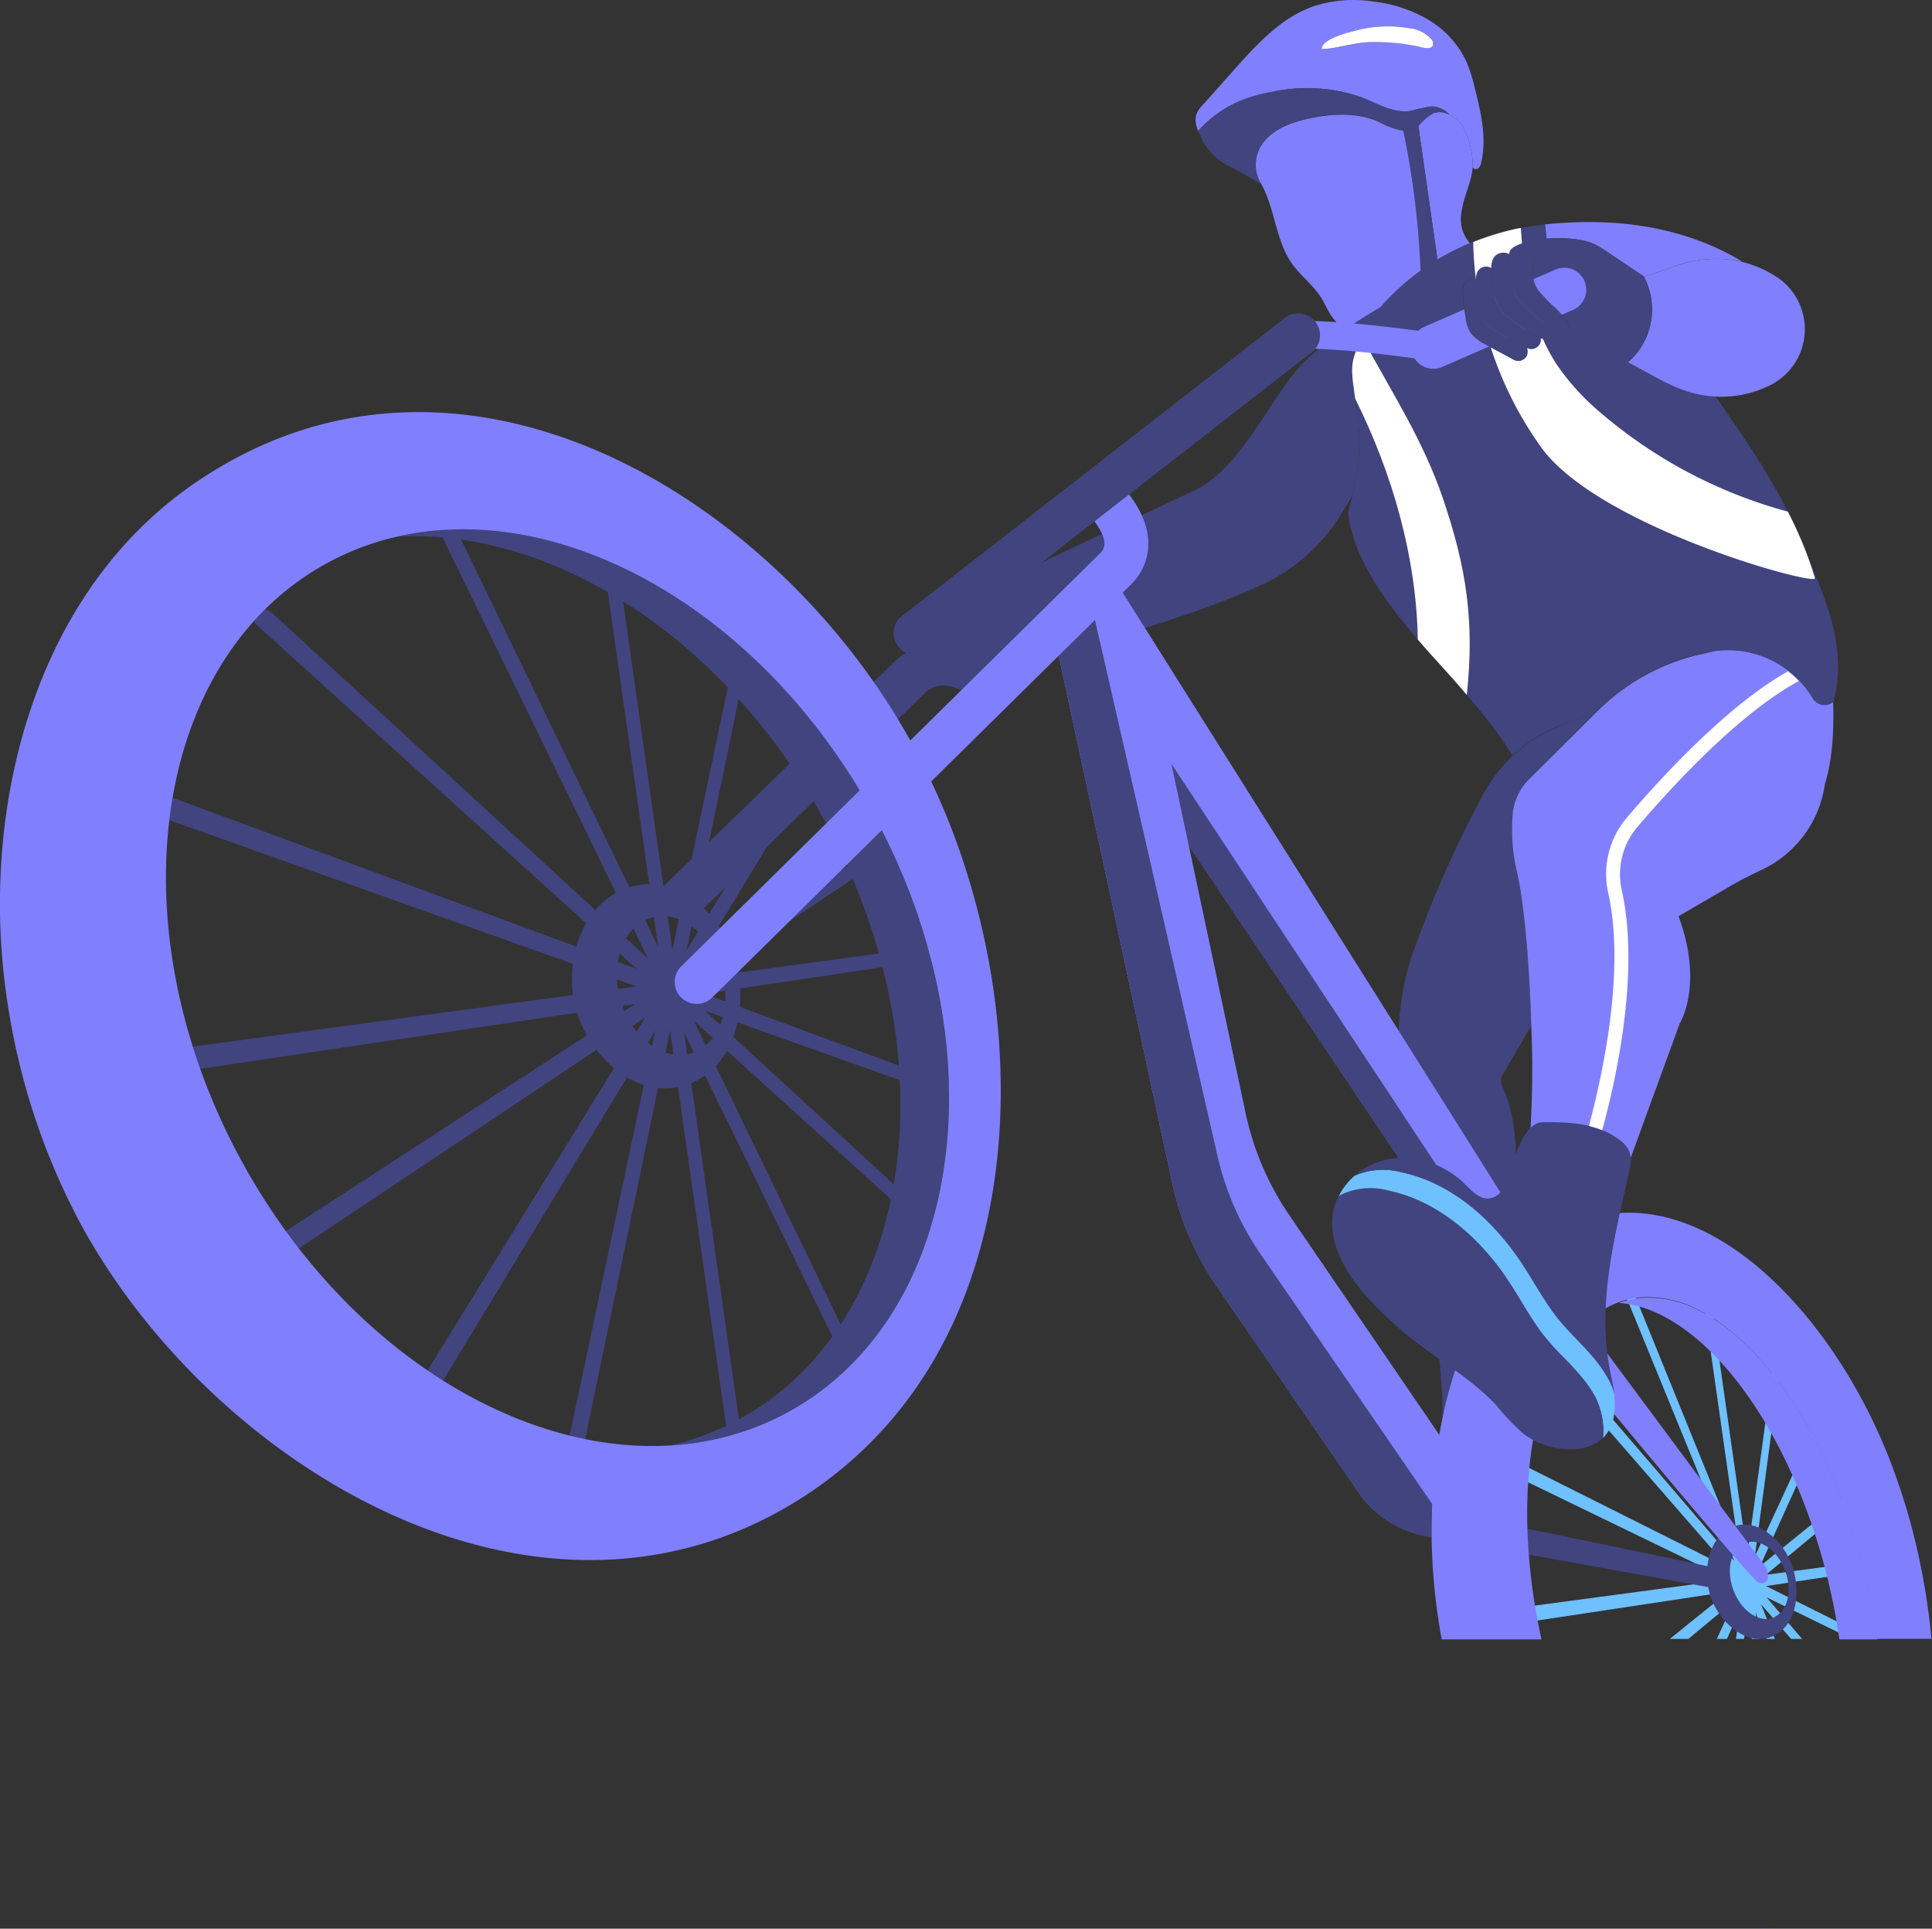 <?xml version="1.0" encoding="UTF-8"?> <svg xmlns="http://www.w3.org/2000/svg" viewBox="0 0 279.29 278.8"><rect x="0" y="0" width="279.29" height="278.8" fill="#333333" stroke="none"/> <defs> <style>.cls-1{fill:#6fc0ff;}.cls-2{fill:#42447f;}.cls-3{fill:#8080ff;}.cls-4{fill:#fff;}</style> </defs> <title>4997998</title> <g id="OBJECTS"> <path class="cls-1" d="M386.22,306.08c-.05-.34-.23-.61-.4-.58l-20.12,2.69L383,293.8a.85.85,0,0,0,.07-.82c-.11-.33-.32-.5-.48-.38l-17.74,14.34,12-26.44a1.14,1.14,0,0,0-.13-.95c-.19-.3-.43-.34-.54-.1l-12.08,26.09,4.67-35a1.31,1.31,0,0,0-.37-1c-.24-.23-.49-.13-.53.22L363,305.41l-6-42.1a1.23,1.23,0,0,0-.67-1c-.32-.1-.52.19-.46.64l6,42.09-17.24-42.49c-.21-.52-.65-.87-1-.79s-.45.57-.24,1.09l17.72,43.32L330.93,271c-.4-.47-1-.58-1.27-.23a1.22,1.22,0,0,0,.21,1.49l30.41,34.92L322,288a.86.86,0,0,0-1.3.51,1.4,1.4,0,0,0,.76,1.53l38.88,18.85-40.11,5.37a1.2,1.2,0,0,0,.34,2.37l39.7-6-8.46,6.83h2.68l6.67-5.54-2.56,5.54h1.46l1.88-4.12-.56,4.12h1.16l.54-4.07.58,4.07h1.08l-.54-3.81,1.56,3.81H367l-2-5,4.34,5h1.59l-5.13-6,12.32,6h2.88l-15.28-7.64L386,306.76C386.17,306.73,386.27,306.43,386.22,306.08Z" transform="translate(-110.42 -80.55)"></path> <path class="cls-2" d="M250.35,218.52l-122.5,18.25a1.77,1.77,0,1,1-.48-3.45l122.72-16.65c.32,0,.64.34.71.84S250.67,218.47,250.35,218.52Z" transform="translate(-110.42 -80.55)"></path> <path class="cls-2" d="M217.21,292.35c-.52.28-1,0-1.12-.7L196.85,156c-.1-.67.3-1.1.87-1a1.77,1.77,0,0,1,1.21,1.43l19,134.2A1.76,1.76,0,0,1,217.21,292.35Z" transform="translate(-110.42 -80.55)"></path> <path class="cls-2" d="M245.62,259.35a.45.45,0,0,1-.5-.1l-97.39-88.18a1.48,1.48,0,0,1-.31-2.17,1.81,1.81,0,0,1,2.35.27l96.07,88.3a1.39,1.39,0,0,1,.2,1.4A.85.85,0,0,1,245.62,259.35Z" transform="translate(-110.42 -80.55)"></path> <path class="cls-2" d="M166.19,293a1.39,1.39,0,0,1-1.16,0,1.5,1.5,0,0,1-.31-2.18l69-111.86c.22-.36.67-.3,1,.11a1.34,1.34,0,0,1,.2,1.4l-67.7,111.6A2.24,2.24,0,0,1,166.19,293Z" transform="translate(-110.42 -80.55)"></path> <path class="cls-2" d="M140.28,269.76a1.71,1.71,0,0,1-1.92-.57,1.84,1.84,0,0,1,.77-2.48l105.75-68.77c.29-.19.68.05.87.52a1.06,1.06,0,0,1-.17,1.22L141,269.44A2.41,2.41,0,0,1,140.28,269.76Z" transform="translate(-110.42 -80.55)"></path> <path class="cls-2" d="M233.88,278.81a.59.59,0,0,1-.82-.33L173.57,156.55c-.37-.75-.14-1.47.5-1.61a1.8,1.8,0,0,1,1.8,1.1L234.38,277a1.62,1.62,0,0,1-.24,1.62A.87.87,0,0,1,233.88,278.81Z" transform="translate(-110.42 -80.55)"></path> <path class="cls-2" d="M250.54,240.18a.43.43,0,0,1-.25,0L131,197.72a1.81,1.81,0,0,1-1.31-2.21,1.85,1.85,0,0,1,2.44-.83l118.35,43.63a1.07,1.07,0,0,1,.48,1.14A.81.81,0,0,1,250.54,240.18Z" transform="translate(-110.42 -80.55)"></path> <path class="cls-2" d="M192.14,299a1,1,0,0,1-.5.14c-.67,0-1.07-.66-.89-1.49l28-132.46a.6.6,0,0,1,1-.34,1.6,1.6,0,0,1,.62,1.49L193.14,297.62A2,2,0,0,1,192.14,299Z" transform="translate(-110.42 -80.55)"></path> <path class="cls-3" d="M323.61,93.26c.89,3.55,1.78,7.27.92,10.83a1.39,1.39,0,0,1-.39.77.51.51,0,0,1-.76-.06.66.66,0,0,1-.05-.34,12.91,12.91,0,0,0-1.55-5.82s0,0,0,0h0a6.47,6.47,0,0,0-.73-.75,5,5,0,0,0-1.09-.74h0a3.53,3.53,0,0,0-2.66-1.2,23.5,23.5,0,0,0-3,.65c-2.47.4-4.82-1.06-7.16-2a23.9,23.9,0,0,0-13-.73,22.14,22.14,0,0,0-4.61,1.33,17.1,17.1,0,0,0-5.93,4.29c-.08-.21-.14-.43-.2-.65a3.2,3.2,0,0,1-.06-1.68,3.83,3.83,0,0,1,.94-1.43l4.57-5.12c3.32-3.73,6.86-7.6,11.59-9.2a18.87,18.87,0,0,1,8.42-.65,20.22,20.22,0,0,1,8,2.62,13.88,13.88,0,0,1,5.59,6.18A23.79,23.79,0,0,1,323.61,93.26Zm-6-6.19a1,1,0,0,0-.23-.86,5,5,0,0,0-3.21-1.6,18,18,0,0,0-7.19.21c-1.19.28-5.5,1.28-5.45,2.81,2.36-.06,4.79-.94,7.24-1a29.43,29.43,0,0,1,7.36.78C316.64,87.56,317.39,87.6,317.58,87.07Z" transform="translate(-110.42 -80.55)"></path> <path class="cls-3" d="M321.78,98.64a12.91,12.91,0,0,1,1.55,5.82s0,.06,0,.08c-.19,2.63-1.39,4.36-1.68,7a5.16,5.16,0,0,0,1.29,4.19,33.42,33.42,0,0,0-4.71,2.38q-1.38-9.68-2.77-19.36a8.32,8.32,0,0,1,2.16-1.83,2.89,2.89,0,0,1,2.33.21h0a5,5,0,0,1,1.09.74,6.47,6.47,0,0,1,.73.75h0S321.78,98.63,321.78,98.64Z" transform="translate(-110.42 -80.55)"></path> <path class="cls-4" d="M317.35,86.21a1,1,0,0,1,.23.86c-.19.53-.94.49-1.48.35a29.43,29.43,0,0,0-7.36-.78c-2.45,0-4.88.93-7.24,1-.05-1.53,4.26-2.53,5.45-2.81a18,18,0,0,1,7.19-.21A5,5,0,0,1,317.35,86.21Z" transform="translate(-110.42 -80.55)"></path> <path class="cls-2" d="M319.94,97.11a2.89,2.89,0,0,0-2.33-.21,8.32,8.32,0,0,0-2.16,1.83,3.42,3.42,0,0,1-.78.52,2.79,2.79,0,0,1-1.39.21,12.11,12.11,0,0,1-3.54-1.35c-3-1.35-6.49-1.22-9.74-.56h0l-.33.07c-2.42.52-4.92,1.4-6.5,3.31a5.3,5.3,0,0,0-.7,5.63c.09.22.19.44.3.65a56.29,56.29,0,0,0-5.16-2.88,9,9,0,0,1-3.95-4.86,17.1,17.1,0,0,1,5.93-4.29,22.14,22.14,0,0,1,4.61-1.33,23.9,23.9,0,0,1,13,.73c2.34.91,4.69,2.37,7.16,2a23.5,23.5,0,0,1,3-.65A3.53,3.53,0,0,1,319.94,97.11Z" transform="translate(-110.42 -80.55)"></path> <path class="cls-2" d="M315.45,98.73q1.38,9.67,2.77,19.36c-.86.51-1.68,1.06-2.44,1.62a123,123,0,0,0-2.5-20.25,2.79,2.79,0,0,0,1.39-.21A3.42,3.42,0,0,0,315.45,98.73Z" transform="translate(-110.42 -80.55)"></path> <path class="cls-3" d="M313.28,99.46a123,123,0,0,1,2.5,20.25,33.56,33.56,0,0,0-5,4.42c-.25.25-.48.52-.71.79-1.59,1-3.16,1.93-4.64,2.92h0c-1.06.11-1.72-.53-2.37-1.39s-1.05-1.9-1.62-2.81c-1.17-1.87-3-3.23-4.27-5-2-2.87-2.34-6.55-3.63-9.8a18.13,18.13,0,0,0-1.07-2.22,5.3,5.3,0,0,1,.7-5.63c1.58-1.91,4.08-2.79,6.5-3.31l.33-.07h0c3.25-.66,6.72-.79,9.74.56A12.11,12.11,0,0,0,313.28,99.46Z" transform="translate(-110.42 -80.55)"></path> <path class="cls-3" d="M357.34,118a16.94,16.94,0,0,0-4.26.84c-1.64.53-3.26,1.18-5,1.68-1.5-1-3.38-2.26-4.88-3.28-.62-.41-1.23-.83-1.88-1.19-1.75-1-4.73-1.2-7.34-1l-.22-2.07c5.74-.54,17.53-1.24,28.52,5.38l-1.25-.23A19.19,19.19,0,0,0,357.34,118Z" transform="translate(-110.42 -80.55)"></path> <path class="cls-2" d="M341.33,183.32l-9.8,9.75a8.2,8.2,0,0,0-2.39,4.67,26.49,26.49,0,0,0,.64,9.07c1.11,5.19,1.76,13.85,2,22l-4.12,7.06a1.79,1.79,0,0,0-.09,1.68c2.93,6.16,1.78,14.68,1.85,15.17s-.75,22.19-.91,26.5a.9.9,0,0,1-.77.85l-7.81,6.24a.89.89,0,0,1-1-.94c.36-6.87-3.76-36-5.81-48.64a37.73,37.73,0,0,1,1.43-18.11,164,164,0,0,1,10.29-23.25,21.52,21.52,0,0,1,11-9.86C337.33,184.86,339.15,184.15,341.33,183.32Z" transform="translate(-110.42 -80.55)"></path> <path class="cls-3" d="M374.21,193.93v0h0c2.79-8.66,0-23,0-23l-18.08,4.24-.56.13-.29.07h0a30.79,30.79,0,0,0-13.95,8l-9.8,9.75a8.2,8.2,0,0,0-2.39,4.67,26.49,26.49,0,0,0,.64,9.07c1.11,5.19,1.76,13.85,2,22a142.24,142.24,0,0,1-.35,18.15.93.93,0,0,0,.94,1.05c2.31,0,7.59.57,9.68,6.31a.93.93,0,0,0,1.75,0l9.45-25.9s3.5-5.52-.18-15.48h0l7.72-4.49c1.4-.82,2.86-1.52,4.31-2.22a16.13,16.13,0,0,0,9.1-12.23v0Z" transform="translate(-110.42 -80.55)"></path> <path class="cls-2" d="M329.09,113.73a34.45,34.45,0,0,1,4.69-.7l.22,2.07c-2.78.24-5.16,1-5.3,1.89a1.89,1.89,0,0,0-.09.34,1.69,1.69,0,0,0-2.18.39,3,3,0,0,0-.41,1.62,1.39,1.39,0,0,0-2,.5,2.52,2.52,0,0,0-.22,1.08,1.41,1.41,0,0,0-1.7.65,3,3,0,0,0-.22,1.45,23.87,23.87,0,0,0,.29,3,6,6,0,0,0,.79,2.58,6,6,0,0,0,2.26,1.76l4,2.14a1.37,1.37,0,0,0,1.89-.58,1.69,1.69,0,0,0,0-1.14,1.38,1.38,0,0,0,1.9-.58,1.17,1.17,0,0,0,.08-.8,2,2,0,0,0,.6.12,1.44,1.44,0,0,0,1.47-.92c.64.4,1.49.56,1.91-.26a1.61,1.61,0,0,0-.27-1.55,12.26,12.26,0,0,0-2.12-2.32c-.52-.5-1-1.05-1.51-1.59a4.16,4.16,0,0,1-1.09-2.29,8.37,8.37,0,0,1-.06-1.86,2,2,0,0,1,.13-.58.63.63,0,0,1,.46-.35c1.79-.21,3.49-.42,5.07.45,1.34.74,2.61,2,2.55,3.56,0,.83-.46,1.61-.54,2.44a5.55,5.55,0,0,0,1.55,3.81,28.69,28.69,0,0,0,4.53,4.81c1.46.73,3,1.65,4.63,2.48h0a21.25,21.25,0,0,0,5.28,2.09,20.41,20.41,0,0,0,2.69.35h0c4.81,6.92,9.48,13.65,12.67,21.46S377.6,174,375.46,182h0a2,2,0,0,1-3-.49,14.21,14.21,0,0,0-14.25-6.81,30.55,30.55,0,0,0-16.87,8.62c-2.18.83-4,1.54-5.52,2.15a21,21,0,0,0-6.75,4.31c-5.38-8.71-13.13-15-18.89-23.47-2.42-3.56-4.45-7.52-4.89-11.81,0,0,.3-.88.65-2.32a31.74,31.74,0,0,0,.54-13A17.17,17.17,0,0,1,310,124.93c.23-.27.46-.54.7-.79A35.74,35.74,0,0,1,329.09,113.73Z" transform="translate(-110.42 -80.55)"></path> <path class="cls-2" d="M306.47,139.16a31.74,31.74,0,0,1-.54,13h0l-1.45,2.43a26.84,26.84,0,0,1-11.55,10.45l-.07,0c-10.38,5-28.36,9.38-39.06,13.6a1.19,1.19,0,0,1-1.89-.62c-1.24-2.37-8.2-3.44-5.32-7.94a1.09,1.09,0,0,1,.42-1.63l37-17.44c5.67-3.51,9.1-10.8,13.15-16.09,2.83-3.7,7.68-6.92,12.88-10A17.17,17.17,0,0,0,306.47,139.16Z" transform="translate(-110.42 -80.55)"></path> <path class="cls-4" d="M323.84,120.92a2.52,2.52,0,0,1,.22-1.08,1.39,1.39,0,0,1,2-.5,3,3,0,0,1,.41-1.62,1.69,1.69,0,0,1,2.18-.39,1.89,1.89,0,0,1,.09-.34c.07-.46.72-.88,1.7-1.21-.06-.76-.12-1.52-.17-2.28-.74.13-1.14.23-1.14.23a39.87,39.87,0,0,0-5.74,1.81,50.44,50.44,0,0,0,.38,5.35Z" transform="translate(-110.42 -80.55)"></path> <path class="cls-4" d="M319,152.57c-2.88-8.44-7.37-15.26-11.61-23.13-2,3.35-1.61,4.81-1.06,8.74,5.41,10.9,8.83,22.83,9.05,34.82,2.82,3.28,4.33,4.72,7.08,8C323.59,170.48,322.44,162.66,319,152.57Z" transform="translate(-110.42 -80.55)"></path> <path class="cls-4" d="M368.88,154.51a69.41,69.41,0,0,1-27.54-14.7,33.92,33.92,0,0,1-6-6.75,26.3,26.3,0,0,1-1.89-3.55,2,2,0,0,1-.35-.07,1.17,1.17,0,0,1-.08.8,1.38,1.38,0,0,1-1.9.58,1.69,1.69,0,0,1,0,1.14,1.37,1.37,0,0,1-1.89.58l-3.31-1.79a52.3,52.3,0,0,0,7.29,14.46c8.34,11.57,39.94,20.16,39.57,18.91a50,50,0,0,0-1.69-4.82C370.42,157.66,369.67,156.07,368.88,154.51Z" transform="translate(-110.42 -80.55)"></path> <path class="cls-2" d="M359.58,307.46c-10.87-2.36-27.28-5.7-35.84-7.43a19.64,19.64,0,0,0-.2,3.83l36.21,6.54a8.51,8.51,0,0,1-.2-2.85A.32.32,0,0,1,359.58,307.46Z" transform="translate(-110.42 -80.55)"></path> <path class="cls-3" d="M317.76,132.66a1.88,1.88,0,0,1-.58,0c-.13,0-12.74-1.92-19-1.69a2,2,0,1,1-.15-4c6.59-.24,19.17,1.65,19.71,1.73a2,2,0,0,1,0,3.92Z" transform="translate(-110.42 -80.55)"></path> <path class="cls-3" d="M317.92,133.84a3.17,3.17,0,0,1-1.71-6l19.23-8.39a3.18,3.18,0,0,1,2.54,5.82l-19.23,8.39A3.54,3.54,0,0,1,317.92,133.84Z" transform="translate(-110.42 -80.55)"></path> <path class="cls-2" d="M256.36,177.58c-3.46-3.05-7-4.45-10.41-4.17a10.46,10.46,0,0,0-6.75,3.31L203.94,211c.6.14,1.2.3,1.81.46a33.92,33.92,0,0,1,5.34,1.43l32.63-31.76a2.18,2.18,0,0,0,.21-.22c.68-.78,3.3-3,8.24,1.39a3.17,3.17,0,1,0,4.19-4.76Z" transform="translate(-110.42 -80.55)"></path> <path class="cls-2" d="M224.15,284.78c25.32-13.64,31-52.22,12.72-86.17-16-29.71-45.09-46-69.07-40.47,22.41-1.3,47.58,14.6,62.06,41.47,18.29,33.94,12.59,72.52-12.72,86.16a39.74,39.74,0,0,1-9.88,3.73A40.41,40.41,0,0,0,224.15,284.78Z" transform="translate(-110.42 -80.55)"></path> <path class="cls-2" d="M328.39,264.59,279.77,191l2.51,11.85h0l43.65,65h0A32.85,32.85,0,0,1,328.39,264.59Z" transform="translate(-110.42 -80.55)"></path> <path class="cls-3" d="M243.15,189.71C224,153,177,123.62,138.21,150.64c-23.93,16.67-31.19,49.3-26.4,76.74a98.53,98.53,0,0,0,10.12,29.81c18.78,34.86,65.59,63.85,103.61,40.37,32.7-20.19,35.09-64.34,22.47-97.11A102.74,102.74,0,0,0,243.15,189.71Zm-19,95.07c-25.31,13.64-60.66-2.81-79-36.76s-12.6-72.52,12.72-86.16,60.66,2.81,79,36.75S249.47,271.14,224.15,284.78Z" transform="translate(-110.42 -80.55)"></path> <path class="cls-2" d="M216.79,219.62c-1.92-6.93-8.84-13.63-16.4-10.44-4.67,2-7.09,7.23-7.27,12.07a17.2,17.2,0,0,0,.64,5.43c1.92,6.6,8.82,13.22,16.12,10.61,6.29-2.24,8.3-9.65,7.34-15.67A17.38,17.38,0,0,0,216.79,219.62Zm-6.5,13.2c-4,1.17-8.58-2.26-10.16-7.67s.41-10.76,4.45-11.94,8.59,2.26,10.17,7.67S214.33,231.64,210.29,232.82Z" transform="translate(-110.42 -80.55)"></path> <path class="cls-3" d="M211.59,225.63a3.17,3.17,0,0,1-2.68-5.4l60.47-59.63a1.9,1.9,0,0,0,.7-1.51c-.05-1.7-2-4-2.85-4.73a3.17,3.17,0,0,1,4.19-4.76c.5.44,4.86,4.43,5,9.31a8.2,8.2,0,0,1-2.59,6.2l-60.46,59.64A3.2,3.2,0,0,1,211.59,225.63Z" transform="translate(-110.42 -80.55)"></path> <path class="cls-3" d="M322.19,299.72l-4.09-.82,2-8.57L296.8,256.2a41.34,41.34,0,0,1-6.32-14.77L279.77,191l53.07,80.35a19.35,19.35,0,0,1,3.61-3.95L271,163.49l-4.32,4.26-4,3.91,17.22,80a41.59,41.59,0,0,0,6.36,14.75l20.55,29.86a15,15,0,0,0,9.76,6.3l5.39,1A19.88,19.88,0,0,1,322.19,299.72Z" transform="translate(-110.42 -80.55)"></path> <path class="cls-3" d="M364.57,276.69c.26.28.52.57.77.86C365.09,277.26,364.83,277,364.57,276.69Z" transform="translate(-110.42 -80.55)"></path> <path class="cls-3" d="M367.47,280.19c.2.26.39.53.58.79C367.86,280.72,367.67,280.45,367.47,280.19Z" transform="translate(-110.42 -80.55)"></path> <path class="cls-3" d="M367,359.18c-.27.05-.54.08-.82.11C366.5,359.26,366.77,359.23,367,359.18Z" transform="translate(-110.42 -80.55)"></path> <path class="cls-3" d="M365.5,277.73c.54.64,1.08,1.31,1.61,2C366.58,279,366,278.37,365.5,277.73Z" transform="translate(-110.42 -80.55)"></path> <path class="cls-3" d="M366,359.31c-.3,0-.6,0-.91.05C365.39,359.35,365.69,359.34,366,359.31Z" transform="translate(-110.42 -80.55)"></path> <path class="cls-3" d="M368.55,281.68c.18.25.36.51.53.78C368.91,282.19,368.73,281.93,368.55,281.68Z" transform="translate(-110.42 -80.55)"></path> <path class="cls-3" d="M369.61,283.24c.17.26.34.52.5.79C370,283.76,369.78,283.5,369.61,283.24Z" transform="translate(-110.42 -80.55)"></path> <path class="cls-3" d="M371.65,286.59c.16.27.31.54.46.81C372,287.13,371.81,286.86,371.65,286.59Z" transform="translate(-110.42 -80.55)"></path> <path class="cls-3" d="M370.64,284.87l.48.81Z" transform="translate(-110.42 -80.55)"></path> <path class="cls-3" d="M363.46,275.53c.26.26.52.52.77.79C364,276.05,363.72,275.79,363.46,275.53Z" transform="translate(-110.42 -80.55)"></path> <path class="cls-3" d="M358.85,271.6l.85.62Z" transform="translate(-110.42 -80.55)"></path> <path class="cls-3" d="M346.51,268.21c.34-.06.68-.11,1-.14C347.19,268.1,346.85,268.15,346.51,268.21Z" transform="translate(-110.42 -80.55)"></path> <path class="cls-3" d="M357.67,270.83l.91.59Z" transform="translate(-110.42 -80.55)"></path> <path class="cls-3" d="M356.49,270.15l1,.56Z" transform="translate(-110.42 -80.55)"></path> <path class="cls-3" d="M360,272.46l.82.66Z" transform="translate(-110.42 -80.55)"></path> <path class="cls-3" d="M372.63,288.37c.15.27.3.55.44.83C372.93,288.92,372.78,288.65,372.63,288.37Z" transform="translate(-110.42 -80.55)"></path> <path class="cls-3" d="M344.37,268.81c.34-.13.68-.24,1-.34C345.05,268.57,344.71,268.68,344.37,268.81Z" transform="translate(-110.42 -80.55)"></path> <path class="cls-3" d="M345.44,268.46c.33-.1.67-.17,1-.24C346.11,268.29,345.77,268.36,345.44,268.46Z" transform="translate(-110.42 -80.55)"></path> <path class="cls-3" d="M362.33,274.43c.26.24.52.48.77.74C362.85,274.91,362.59,274.67,362.33,274.43Z" transform="translate(-110.42 -80.55)"></path> <path class="cls-3" d="M361.18,273.41c.26.22.53.45.79.69C361.71,273.86,361.44,273.63,361.18,273.41Z" transform="translate(-110.42 -80.55)"></path> <path class="cls-3" d="M376.32,296.39c.09.22.18.44.26.67C376.5,296.83,376.41,296.61,376.32,296.39Z" transform="translate(-110.42 -80.55)"></path> <path class="cls-3" d="M356.43,270.12a15.67,15.67,0,0,0-8.85-2.06A15.67,15.67,0,0,1,356.43,270.12Z" transform="translate(-110.42 -80.55)"></path> <path class="cls-3" d="M375.42,294.2c.11.27.23.53.34.8C375.65,294.73,375.53,294.47,375.42,294.2Z" transform="translate(-110.42 -80.55)"></path> <path class="cls-3" d="M373.59,290.23l.41.84Z" transform="translate(-110.42 -80.55)"></path> <path class="cls-3" d="M374.52,292.17l.38.83C374.77,292.72,374.64,292.45,374.52,292.17Z" transform="translate(-110.42 -80.55)"></path> <path class="cls-3" d="M372,300a90.62,90.62,0,0,1,4.32,17.53h5.49c0-.1,0-.2,0-.3-.2-1.48-.44-3-.73-4.47q-.21-1.11-.45-2.25a91.6,91.6,0,0,0-2.44-9c-.25-.75-.5-1.5-.77-2.25s-.52-1.42-.79-2.12c-.08-.23-.17-.45-.26-.67-.19-.47-.37-.94-.56-1.39-.11-.27-.23-.53-.34-.8l-.52-1.2-.38-.83c-.18-.37-.35-.74-.52-1.1l-.41-.84c-.17-.35-.35-.69-.52-1s-.29-.56-.44-.83-.34-.65-.52-1-.3-.54-.46-.81-.35-.61-.53-.91l-.48-.81c-.17-.28-.35-.56-.53-.84s-.33-.53-.5-.79-.35-.52-.53-.78-.35-.53-.53-.78-.33-.47-.5-.7-.38-.53-.58-.79-.24-.31-.36-.46c-.53-.69-1.07-1.36-1.61-2l-.16-.18c-.25-.29-.51-.58-.77-.86-.12-.12-.23-.25-.34-.37s-.51-.53-.77-.79l-.36-.36c-.25-.26-.51-.5-.77-.74l-.36-.33c-.26-.24-.53-.47-.79-.69l-.34-.29-.82-.66-.32-.24-.85-.62-.27-.18-.91-.59-.19-.12-1-.56-.06,0a15.67,15.67,0,0,0-8.85-2.06h-.05c-.34,0-.68.08-1,.14h-.07c-.33.07-.67.14-1,.24h-.05c-.34.1-.68.21-1,.34h0C354.31,269.56,365.41,281.46,372,300Z" transform="translate(-110.42 -80.55)"></path> <path class="cls-3" d="M341.44,270.37a13.19,13.19,0,0,1,2.93-1.56h0c.34-.13.68-.24,1-.34h.05c.33-.1.67-.17,1-.24h.07c.34-.06.68-.11,1-.14h.05a15.67,15.67,0,0,1,8.85,2.06l.06,0,1,.56.19.12.91.59.27.18.85.62.32.24.82.66.34.29c.26.22.53.45.79.69l.36.33c.26.24.52.48.77.74l.36.36c.26.26.52.52.77.79s.22.25.34.37c.26.28.52.57.77.86l.16.18c.54.64,1.08,1.31,1.61,2,.12.15.25.3.36.46s.39.53.58.79.34.46.5.7.36.51.53.78.36.51.53.78.34.52.5.79.36.56.53.84l.48.81c.18.3.36.6.53.91s.31.54.46.81.35.64.52,1,.3.55.44.83.35.68.52,1l.41.84c.17.36.34.73.52,1.1s.25.55.38.83l.52,1.2c.11.27.23.53.34.8.19.45.37.92.56,1.39.09.22.18.44.26.67.27.7.54,1.4.79,2.12s.52,1.5.77,2.25a91.6,91.6,0,0,1,2.44,9q.24,1.14.45,2.25c.29,1.5.53,3,.73,4.47,0,.1,0,.2,0,.3h7.9a98.82,98.82,0,0,0-3.14-17.18c-.7-2.53-1.52-5-2.44-7.52C374.48,267,350.83,245,331.34,261.65c-12,10.27-15.68,32.11-13.27,51,.21,1.63.47,3.26.76,4.88h14.43C328.7,297,331.78,277.19,341.44,270.37Z" transform="translate(-110.42 -80.55)"></path> <path class="cls-3" d="M347.53,268.07h0Z" transform="translate(-110.42 -80.55)"></path> <path class="cls-3" d="M346.44,268.22h0Z" transform="translate(-110.42 -80.55)"></path> <path class="cls-3" d="M365.08,359.36h0Z" transform="translate(-110.42 -80.55)"></path> <path class="cls-3" d="M356.43,270.12l.06,0Z" transform="translate(-110.42 -80.55)"></path> <path class="cls-3" d="M366.22,359.29l-.23,0Z" transform="translate(-110.42 -80.55)"></path> <path class="cls-3" d="M345.39,268.47h0Z" transform="translate(-110.42 -80.55)"></path> <polygon class="cls-3" points="233.96 188.25 233.96 188.25 233.96 188.25 233.96 188.25"></polygon> <path class="cls-3" d="M374.9,293l.52,1.2Z" transform="translate(-110.42 -80.55)"></path> <path class="cls-3" d="M375.76,295c.19.45.37.92.56,1.39C376.13,295.92,376,295.45,375.76,295Z" transform="translate(-110.42 -80.55)"></path> <path class="cls-3" d="M374,291.07c.17.36.34.73.52,1.1C374.34,291.8,374.17,291.43,374,291.07Z" transform="translate(-110.42 -80.55)"></path> <path class="cls-3" d="M371.12,285.68c.18.3.36.6.53.91C371.48,286.28,371.3,286,371.12,285.68Z" transform="translate(-110.42 -80.55)"></path> <path class="cls-3" d="M378.14,301.43a91.6,91.6,0,0,1,2.44,9A91.6,91.6,0,0,0,378.14,301.43Z" transform="translate(-110.42 -80.55)"></path> <path class="cls-3" d="M373.07,289.2c.17.34.35.68.52,1C373.42,289.88,373.24,289.54,373.07,289.2Z" transform="translate(-110.42 -80.55)"></path> <path class="cls-3" d="M372.11,287.4c.18.32.35.64.52,1C372.46,288,372.29,287.72,372.11,287.4Z" transform="translate(-110.42 -80.55)"></path> <path class="cls-3" d="M381.8,317.48h0c0-.1,0-.2,0-.3C381.77,317.28,381.78,317.38,381.8,317.48Z" transform="translate(-110.42 -80.55)"></path> <path class="cls-3" d="M378.14,301.43c-.25-.75-.5-1.5-.77-2.25s-.52-1.42-.79-2.12c.27.7.54,1.4.79,2.12S377.89,300.68,378.14,301.43Z" transform="translate(-110.42 -80.55)"></path> <path class="cls-3" d="M381,312.71c.29,1.5.53,3,.73,4.47C381.56,315.7,381.32,314.21,381,312.71Z" transform="translate(-110.42 -80.55)"></path> <path class="cls-3" d="M360.84,273.12l.34.29Z" transform="translate(-110.42 -80.55)"></path> <path class="cls-3" d="M362,274.1l.36.33Z" transform="translate(-110.42 -80.55)"></path> <path class="cls-3" d="M357.48,270.71l.19.12Z" transform="translate(-110.42 -80.55)"></path> <path class="cls-3" d="M363.1,275.17l.36.36Z" transform="translate(-110.42 -80.55)"></path> <path class="cls-3" d="M358.58,271.42l.27.18Z" transform="translate(-110.42 -80.55)"></path> <path class="cls-3" d="M359.7,272.22l.32.24Z" transform="translate(-110.42 -80.55)"></path> <path class="cls-3" d="M368.05,281c.17.23.34.46.5.7C368.39,281.44,368.22,281.21,368.05,281Z" transform="translate(-110.42 -80.55)"></path> <path class="cls-3" d="M370.11,284c.18.28.36.56.53.84C370.47,284.59,370.29,284.31,370.11,284Z" transform="translate(-110.42 -80.55)"></path> <path class="cls-3" d="M369.08,282.46c.18.26.36.51.53.78C369.44,283,369.26,282.72,369.08,282.46Z" transform="translate(-110.42 -80.55)"></path> <path class="cls-3" d="M364.23,276.32c.11.12.22.25.34.37C364.45,276.57,364.34,276.44,364.23,276.32Z" transform="translate(-110.42 -80.55)"></path> <path class="cls-3" d="M365.34,277.55l.16.18Z" transform="translate(-110.42 -80.55)"></path> <path class="cls-3" d="M367.11,279.73c.12.15.25.3.36.46C367.36,280,367.23,279.88,367.11,279.73Z" transform="translate(-110.42 -80.55)"></path> <path class="cls-2" d="M317.39,302.75q0-2.4.06-4.8l-24.8-36.11a41.19,41.19,0,0,1-6.23-14.21l-17.71-77.46-5.24,5.16,16.43,76.36a41.59,41.59,0,0,0,6.36,14.75l20.56,29.88a15.1,15.1,0,0,0,9.72,6.3l.84.15Z" transform="translate(-110.42 -80.55)"></path> <path class="cls-2" d="M243.21,175.21a3.17,3.17,0,0,1-2.1-5.84l55.23-43a3.17,3.17,0,1,1,3.3,5.41l-55.22,43A3.2,3.2,0,0,1,243.21,175.21Z" transform="translate(-110.42 -80.55)"></path> <path class="cls-2" d="M369.25,306.28c-1.58-3.74-5.7-6.93-9.3-4.5-2.23,1.5-3,4.67-2.7,7.41a10.37,10.37,0,0,0,.79,3c1.55,3.55,5.65,6.7,9.17,4.61,3-1.79,3.43-6.13,2.43-9.44A10.9,10.9,0,0,0,369.25,306.28Zm-2.21,8c-2,1-4.6-.55-5.87-3.46s-.7-6.1,1.27-7.1,4.6.55,5.87,3.46S369,313.26,367,314.26Z" transform="translate(-110.42 -80.55)"></path> <path class="cls-3" d="M365.37,306.64l-27.63-37.22-.45-.71a16.56,16.56,0,0,0-3.49,4.07l.38.58s28.9,35.17,30.46,35.95a.94.94,0,0,0,1.35-1l-.09-.61A2,2,0,0,0,365.37,306.64Z" transform="translate(-110.42 -80.55)"></path> <path class="cls-3" d="M366.7,120.24a9.05,9.05,0,0,1-.94,16.25,15.63,15.63,0,0,1-10.06,1c-3.35-.69-6.85-3-9.93-4.57a10.13,10.13,0,0,0,2.3-12.39c3.15-.9,6-2.36,9.24-2.51A15.73,15.73,0,0,1,366.7,120.24Z" transform="translate(-110.42 -80.55)"></path> <path class="cls-2" d="M336.81,126.84a1.62,1.62,0,0,1,.28,1.54c-.42.83-1.29.66-1.93.27a2.23,2.23,0,0,1-.47-.38c-1-1-2.1-1.88-3.16-2.79a10,10,0,0,1-1.43-1.41c-1.19-1.53-1.42-3.57-1.55-5.5a4.66,4.66,0,0,1,0-1.24,1.78,1.78,0,0,1,.09-.33c.26-1.77,9-3,12.64-.94.65.36,1.26.78,1.88,1.19l4.88,3.27a10.13,10.13,0,0,1-2.3,12.39,28.63,28.63,0,0,1-4.52-4.81,5.59,5.59,0,0,1-1.55-3.8c.08-.84.5-1.61.53-2.45.06-1.54-1.2-2.82-2.54-3.56-1.58-.88-3.28-.66-5.07-.45a.63.63,0,0,0-.46.35,1.88,1.88,0,0,0-.13.58,8.18,8.18,0,0,0,.07,1.9,4,4,0,0,0,1.08,2.25c.49.54,1,1.1,1.51,1.59A12,12,0,0,1,336.81,126.84Z" transform="translate(-110.42 -80.55)"></path> <path class="cls-2" d="M331.82,128.79a27.43,27.43,0,0,1-3.43-2.41,6.16,6.16,0,0,1-1.33-1.46,7.22,7.22,0,0,1-.86-2.78,22.14,22.14,0,0,1-.21-2.29v-.5a3,3,0,0,1,.41-1.63,1.69,1.69,0,0,1,2.18-.39,4.66,4.66,0,0,0,0,1.24c.13,1.93.36,4,1.55,5.5a10,10,0,0,0,1.43,1.41c1.06.91,2.18,1.8,3.16,2.79a2.23,2.23,0,0,0,.47.38,1.45,1.45,0,0,1-1.46.91,2.13,2.13,0,0,1-.61-.12A5.64,5.64,0,0,1,331.82,128.79Z" transform="translate(-110.42 -80.55)"></path> <path class="cls-2" d="M324.16,124.72a5.65,5.65,0,0,0,.72,2.21,6.14,6.14,0,0,0,2.27,1.74l4,2.14a1.72,1.72,0,0,1,0,1.15,1.39,1.39,0,0,1-1.9.58l-4-2.15a6,6,0,0,1-2.26-1.74,5.49,5.49,0,0,1-.72-2.21,28.7,28.7,0,0,1-.35-3.33,3.25,3.25,0,0,1,.21-1.55,1.45,1.45,0,0,1,1.71-.64,3.53,3.53,0,0,0,0,.46A26.61,26.61,0,0,0,324.16,124.72Z" transform="translate(-110.42 -80.55)"></path> <path class="cls-2" d="M326,119.35v.5a22.14,22.14,0,0,0,.21,2.29,7.22,7.22,0,0,0,.86,2.78,6.16,6.16,0,0,0,1.33,1.46,27.43,27.43,0,0,0,3.43,2.41,5.64,5.64,0,0,0,1.27.65h0a1.24,1.24,0,0,1-.08.8,1.39,1.39,0,0,1-1.91.57l-4-2.14a6.14,6.14,0,0,1-2.27-1.74,5.65,5.65,0,0,1-.72-2.21,26.61,26.61,0,0,1-.34-3.34,3.53,3.53,0,0,1,0-.46,2.31,2.31,0,0,1,.22-1.07A1.37,1.37,0,0,1,326,119.35Z" transform="translate(-110.42 -80.55)"></path> <path class="cls-2" d="M340.73,281.93a10.25,10.25,0,0,1,1.42,6.47c-2.84,2.76-8.57,1.76-11.63-.7a36.69,36.69,0,0,1-3.79-4c-3.42-3.67-7.84-6.23-11.81-9.3a54.41,54.41,0,0,1-6.22-5.64c-3.53-3.72-6.69-8.71-5.41-13.67a8.28,8.28,0,0,1,.63-1.68l.18-.11a9.88,9.88,0,0,1,7-.67c7.4,1.55,13.45,7.06,17.59,13.39,1.69,2.59,3.14,5.36,5.08,7.78C336,276.59,338.91,278.87,340.73,281.93Z" transform="translate(-110.42 -80.55)"></path> <path class="cls-1" d="M306.18,250.52A10.15,10.15,0,0,1,313,250c7.4,1.56,13.44,7.06,17.58,13.39,1.7,2.6,3.15,5.36,5.09,7.78,2.24,2.78,5.11,5.06,6.93,8.14a10.45,10.45,0,0,1,1.13,2.63h0a11.49,11.49,0,0,1,0,3.26,5.64,5.64,0,0,1-1.57,3.21,10.25,10.25,0,0,0-1.42-6.47c-1.82-3.06-4.69-5.34-6.93-8.12-1.94-2.42-3.39-5.19-5.08-7.78-4.14-6.33-10.19-11.84-17.59-13.39a9.88,9.88,0,0,0-7,.67l-.18.11a9.53,9.53,0,0,1,2.24-2.89Z" transform="translate(-110.42 -80.55)"></path> <path class="cls-2" d="M342.56,279.3c-1.82-3.08-4.69-5.36-6.93-8.14-1.94-2.42-3.39-5.18-5.09-7.78C326.4,257.05,320.36,251.55,313,250a10.15,10.15,0,0,0-6.78.53,10.55,10.55,0,0,1,5.45-2.52,13,13,0,0,1,10.56,3.75c1,1,2.22,2.29,3.65,2s2-1.61,2.44-2.81c1.17-3,2.22-8.16,5.22-8.19,3.85,0,7.7.14,10.81,2.43a4.42,4.42,0,0,1,1.58,1.72,4.82,4.82,0,0,1,0,3c-2.07,9.28-4.57,18.82-2.87,28.18.23,1.28.54,2.57.72,3.86h0A10.45,10.45,0,0,0,342.56,279.3Z" transform="translate(-110.42 -80.55)"></path> <path class="cls-4" d="M345.68,198.65a12.56,12.56,0,0,0-2.8,10.88c2.57,11.29-.85,26.65-2.77,33.79a11.59,11.59,0,0,1,1.92.61c2-7.25,5.51-22.93,2.8-34.84A10.53,10.53,0,0,1,347.2,200c5.18-6.07,14.77-16.43,23.26-21a14,14,0,0,0-1.57-1.41C360.26,182.44,350.83,192.62,345.68,198.65Z" transform="translate(-110.42 -80.55)"></path> </g> </svg> 